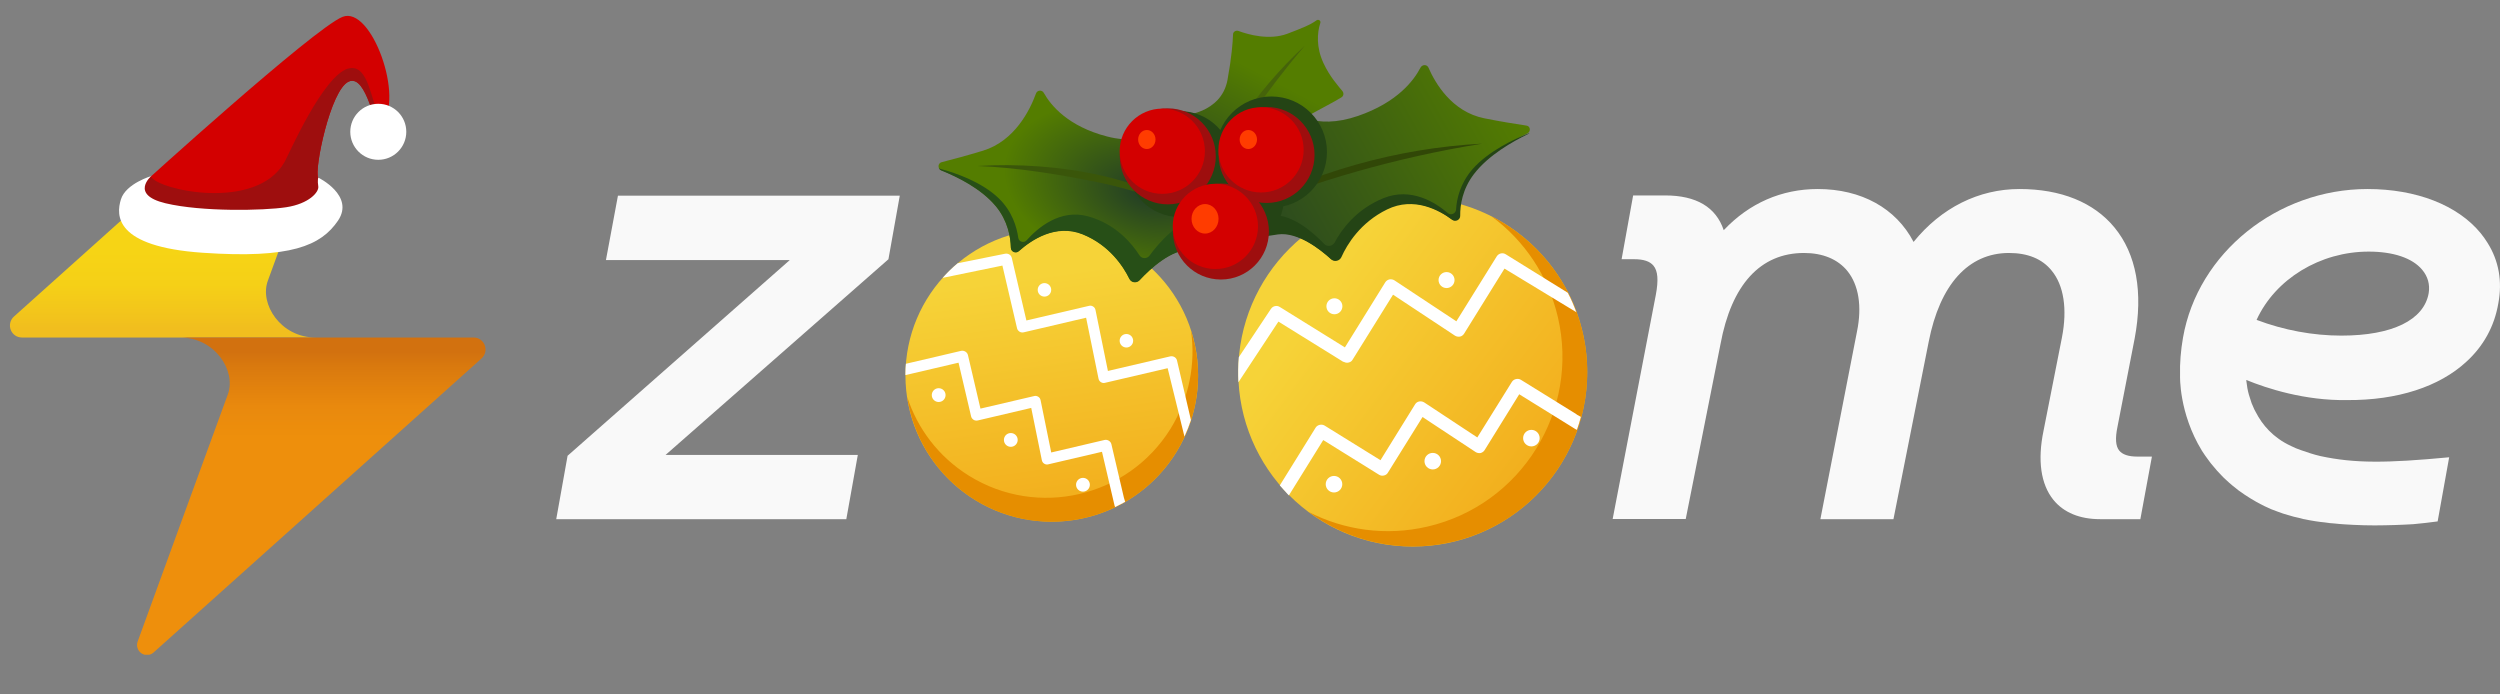 <svg width="126" height="35" viewBox="0 0 126 35" fill="none" xmlns="http://www.w3.org/2000/svg">
<rect x="0" y="0" width="126" height="35" fill="#808080" stroke="none"/>
<path d="M44.777 13.066L33.546 22.927H43.234L42.654 26.168H28.034L28.606 22.971L39.803 13.109H30.539L31.145 9.86H45.349L44.777 13.066Z" fill="#F9F9F9"/>
<path d="M108.455 23.021L107.874 26.166H105.846C104.824 26.166 104.009 25.835 103.489 25.19C102.857 24.406 102.683 23.204 102.995 21.706L103.923 17.002C104.2 15.582 104.018 14.38 103.403 13.639C102.926 13.047 102.198 12.75 101.253 12.75C99.208 12.75 97.77 14.336 97.206 17.228L95.43 26.166H91.747L93.593 16.705C93.853 15.442 93.679 14.362 93.107 13.656C92.622 13.064 91.868 12.75 90.924 12.75C88.722 12.75 87.266 14.345 86.712 17.35L84.961 26.157H81.278L83.454 14.859C83.592 14.118 83.558 13.656 83.332 13.386C83.15 13.169 82.838 13.064 82.353 13.064H81.729L82.31 9.85H83.921C85.499 9.85 86.487 10.442 86.876 11.601C88.159 10.242 89.788 9.527 91.617 9.527C93.809 9.527 95.56 10.494 96.444 12.193C97.839 10.468 99.728 9.527 101.782 9.527C103.871 9.527 105.526 10.198 106.566 11.461C107.675 12.803 108.022 14.737 107.588 17.054L106.722 21.505C106.6 22.089 106.626 22.481 106.808 22.708C106.973 22.908 107.268 23.012 107.718 23.012H108.455V23.021Z" fill="#F9F9F9"/>
<path d="M125.37 12.236C125.266 12.071 125.153 11.905 125.023 11.749C123.862 10.337 121.782 9.527 119.321 9.527C114.772 9.527 110.768 12.75 110.023 17.019C109.91 17.664 109.858 18.308 109.875 18.927C109.875 18.927 109.875 18.927 109.875 18.936C109.875 18.936 109.806 20.8 110.976 22.716C111.08 22.873 111.193 23.047 111.323 23.213C111.383 23.3 111.453 23.387 111.522 23.465C111.661 23.64 111.808 23.805 111.964 23.962C112.042 24.049 112.128 24.128 112.215 24.206C112.406 24.389 112.614 24.554 112.839 24.729C113.021 24.859 113.212 24.99 113.411 25.112C113.506 25.173 113.602 25.225 113.706 25.286C113.844 25.364 113.992 25.443 114.139 25.513C114.347 25.617 114.572 25.713 114.806 25.791C114.98 25.861 115.153 25.913 115.344 25.966C115.517 26.018 115.69 26.07 115.881 26.105C115.942 26.122 116.002 26.14 116.072 26.157C116.28 26.201 116.487 26.236 116.695 26.27C116.851 26.297 117.016 26.314 117.181 26.331C117.337 26.358 117.501 26.375 117.666 26.384C117.831 26.401 117.995 26.419 118.16 26.427C118.316 26.436 118.463 26.445 118.619 26.453C118.975 26.471 119.33 26.48 119.685 26.48C120.015 26.48 120.353 26.471 120.682 26.462C120.994 26.453 121.314 26.436 121.626 26.419C122.042 26.384 122.458 26.331 122.857 26.279L123.438 23.047C120.292 23.343 118.68 23.361 116.947 22.986C116.635 22.917 116.219 22.777 115.95 22.681C115.777 22.62 115.621 22.559 115.474 22.481C114.564 22.063 114.018 21.41 113.697 20.782C113.636 20.678 113.584 20.573 113.55 20.477C113.498 20.373 113.463 20.277 113.437 20.181C113.402 20.077 113.376 19.981 113.342 19.885C113.281 19.667 113.246 19.458 113.229 19.293C113.229 19.267 113.22 19.24 113.22 19.232C113.212 19.197 113.212 19.171 113.212 19.153H113.22C114.243 19.572 116.158 20.199 118.29 20.164C120.846 20.181 122.944 19.484 124.296 18.239C125.153 17.463 125.717 16.462 125.916 15.286C126.124 14.179 125.942 13.143 125.37 12.236ZM122.406 14.771C122.172 16.131 120.569 16.915 118.004 16.915C116.583 16.915 115.11 16.644 113.732 16.122C114.676 14.057 116.938 12.681 119.382 12.681C120.621 12.681 121.583 13.003 122.077 13.595C122.363 13.935 122.476 14.336 122.406 14.771Z" fill="#F9F9F9"/>
<g clip-path="url(#clip0_4334_37563)">
<path d="M17.238 1.13L0.702 15.955C0.611 16.036 0.547 16.144 0.518 16.263C0.489 16.382 0.497 16.507 0.54 16.621C0.583 16.736 0.66 16.834 0.76 16.904C0.86 16.973 0.978 17.01 1.1 17.01H15.901C14.152 17.01 13.062 15.325 13.501 14.144C13.94 12.963 18.04 1.692 18.04 1.692C18.083 1.585 18.089 1.468 18.056 1.358C18.024 1.248 17.956 1.152 17.862 1.087C17.769 1.021 17.656 0.99 17.543 0.998C17.429 1.006 17.322 1.052 17.238 1.13Z" fill="url(#paint0_linear_4334_37563)"/>
<path d="M23.885 17.01H9.083C10.832 17.01 11.922 18.695 11.483 19.877C11.045 21.058 6.939 32.331 6.939 32.331C6.9 32.436 6.897 32.552 6.931 32.66C6.964 32.767 7.033 32.861 7.125 32.924C7.218 32.988 7.328 33.019 7.44 33.011C7.552 33.004 7.658 32.959 7.741 32.884L24.277 18.059C24.365 17.977 24.427 17.871 24.455 17.753C24.482 17.636 24.474 17.513 24.432 17.401C24.39 17.288 24.315 17.19 24.218 17.121C24.12 17.051 24.004 17.013 23.885 17.01Z" fill="url(#paint1_linear_4334_37563)"/>
</g>
<path d="M71.203 27.546C76.059 27.546 79.997 23.609 79.997 18.752C79.997 13.895 76.059 9.958 71.203 9.958C66.346 9.958 62.409 13.895 62.409 18.752C62.409 23.609 66.346 27.546 71.203 27.546Z" fill="url(#paint2_linear_4334_37563)"/>
<path d="M75.2 10.925C76.812 12.12 78.022 13.872 78.516 15.978C79.621 20.705 76.68 25.439 71.953 26.538C69.847 27.031 67.741 26.718 65.954 25.801C67.956 27.288 70.577 27.921 73.205 27.309C77.932 26.204 80.872 21.477 79.767 16.75C79.155 14.129 77.424 12.058 75.207 10.918L75.2 10.925Z" fill="#E68E00"/>
<path d="M64.912 24.904C64.779 24.765 64.647 24.626 64.529 24.48C64.654 24.626 64.779 24.765 64.912 24.904Z" fill="url(#paint3_linear_4334_37563)"/>
<path d="M67.72 18.231C67.796 18.279 67.88 18.293 67.97 18.272C68.061 18.252 68.13 18.203 68.172 18.126L70.209 14.852L73.33 16.917C73.406 16.965 73.497 16.979 73.58 16.965C73.664 16.951 73.74 16.896 73.789 16.819L75.826 13.538L79.447 15.735C79.322 15.394 79.183 15.068 79.016 14.755L75.888 12.815C75.735 12.718 75.534 12.767 75.436 12.92L73.4 16.194L70.278 14.129C70.202 14.081 70.111 14.067 70.028 14.081C69.945 14.101 69.868 14.15 69.819 14.226L67.783 17.508L64.501 15.471C64.349 15.373 64.147 15.422 64.05 15.575L62.437 18.001C62.402 18.418 62.395 18.835 62.416 19.266L64.432 16.208L67.713 18.244L67.72 18.231Z" fill="white"/>
<path d="M64.967 24.967C64.967 24.967 64.925 24.925 64.911 24.904C64.932 24.925 64.946 24.946 64.967 24.967Z" fill="white"/>
<path d="M79.468 20.886L76.652 19.141C76.506 19.051 76.291 19.1 76.2 19.246L74.456 22.047L71.779 20.281C71.703 20.233 71.612 20.219 71.529 20.233C71.432 20.254 71.369 20.302 71.32 20.379L69.576 23.194L66.76 21.449C66.614 21.359 66.399 21.407 66.308 21.553L64.501 24.466L64.522 24.487C64.647 24.633 64.772 24.772 64.904 24.911C64.925 24.932 64.946 24.946 64.96 24.967L66.691 22.179L69.499 23.924C69.576 23.973 69.659 23.986 69.749 23.966C69.84 23.945 69.909 23.896 69.951 23.82L71.696 21.018L74.372 22.784C74.449 22.833 74.539 22.846 74.622 22.833C74.706 22.812 74.782 22.756 74.824 22.687L76.569 19.871L79.384 21.616C79.384 21.616 79.426 21.637 79.475 21.665C79.551 21.449 79.621 21.234 79.676 21.011L79.454 20.886H79.468Z" fill="white"/>
<path d="M67.254 15.839C67.477 15.839 67.657 15.659 67.657 15.436C67.657 15.213 67.477 15.033 67.254 15.033C67.031 15.033 66.851 15.213 66.851 15.436C66.851 15.659 67.031 15.839 67.254 15.839Z" fill="white"/>
<path d="M67.234 24.821C67.464 24.821 67.651 24.634 67.651 24.404C67.651 24.173 67.464 23.987 67.234 23.987C67.003 23.987 66.816 24.173 66.816 24.404C66.816 24.634 67.003 24.821 67.234 24.821Z" fill="white"/>
<path d="M72.211 23.66C72.441 23.66 72.628 23.473 72.628 23.243C72.628 23.012 72.441 22.826 72.211 22.826C71.981 22.826 71.794 23.012 71.794 23.243C71.794 23.473 71.981 23.66 72.211 23.66Z" fill="white"/>
<path d="M77.182 22.499C77.412 22.499 77.599 22.312 77.599 22.082C77.599 21.851 77.412 21.665 77.182 21.665C76.951 21.665 76.765 21.851 76.765 22.082C76.765 22.312 76.951 22.499 77.182 22.499Z" fill="white"/>
<path d="M72.906 14.518C73.129 14.518 73.309 14.338 73.309 14.115C73.309 13.893 73.129 13.712 72.906 13.712C72.683 13.712 72.503 13.893 72.503 14.115C72.503 14.338 72.683 14.518 72.906 14.518Z" fill="white"/>
<path d="M53.009 26.294C57.083 26.294 60.385 22.992 60.385 18.919C60.385 14.845 57.083 11.543 53.009 11.543C48.936 11.543 45.634 14.845 45.634 18.919C45.634 22.992 48.936 26.294 53.009 26.294Z" fill="url(#paint4_linear_4334_37563)"/>
<path d="M60.024 16.645C60.267 18.307 59.948 20.066 58.995 21.609C56.847 25.064 52.301 26.127 48.839 23.979C47.296 23.02 46.232 21.588 45.718 19.989C46.024 22.061 47.199 23.993 49.117 25.182C52.572 27.33 57.118 26.273 59.273 22.811C60.462 20.893 60.671 18.641 60.024 16.652V16.645Z" fill="#E68E00"/>
<path d="M51.258 16.541C51.272 16.611 51.32 16.673 51.383 16.715C51.445 16.757 51.522 16.764 51.591 16.75L54.74 16.013L55.366 19.086C55.38 19.155 55.422 19.225 55.484 19.259C55.547 19.301 55.623 19.315 55.693 19.294L58.849 18.557L59.697 22.005C59.822 21.734 59.933 21.449 60.024 21.171L59.321 18.168C59.287 18.022 59.141 17.932 58.988 17.959L55.839 18.696L55.213 15.624C55.199 15.554 55.157 15.485 55.095 15.45C55.032 15.408 54.956 15.394 54.886 15.415L51.73 16.152L50.993 12.996C50.959 12.85 50.813 12.76 50.66 12.787L48.269 13.267C47.997 13.49 47.747 13.74 47.511 14.004L50.521 13.385L51.258 16.541Z" fill="white"/>
<path d="M56.645 25.085L56.013 22.381C55.978 22.242 55.825 22.144 55.679 22.172L52.982 22.805L52.446 20.17C52.432 20.101 52.391 20.031 52.328 19.996C52.259 19.955 52.189 19.941 52.12 19.962L49.415 20.594L48.783 17.89C48.748 17.751 48.595 17.654 48.449 17.681L45.655 18.335V18.356C45.641 18.516 45.634 18.675 45.634 18.835C45.634 18.856 45.634 18.884 45.634 18.905L48.31 18.279L48.943 20.983C48.957 21.053 49.005 21.116 49.068 21.157C49.13 21.199 49.207 21.206 49.276 21.192L51.974 20.559L52.509 23.194C52.523 23.264 52.565 23.333 52.627 23.368C52.69 23.41 52.766 23.423 52.836 23.402L55.54 22.77L56.172 25.474C56.172 25.474 56.186 25.509 56.2 25.558C56.374 25.474 56.541 25.384 56.708 25.293L56.645 25.085Z" fill="white"/>
<path d="M52.64 14.949C52.829 14.949 52.981 14.797 52.981 14.609C52.981 14.421 52.829 14.268 52.64 14.268C52.452 14.268 52.3 14.421 52.3 14.609C52.3 14.797 52.452 14.949 52.64 14.949Z" fill="white"/>
<path d="M47.309 20.261C47.502 20.261 47.657 20.105 47.657 19.913C47.657 19.721 47.502 19.565 47.309 19.565C47.117 19.565 46.962 19.721 46.962 19.913C46.962 20.105 47.117 20.261 47.309 20.261Z" fill="white"/>
<path d="M50.944 22.52C51.136 22.52 51.292 22.364 51.292 22.172C51.292 21.98 51.136 21.825 50.944 21.825C50.752 21.825 50.597 21.98 50.597 22.172C50.597 22.364 50.752 22.52 50.944 22.52Z" fill="white"/>
<path d="M54.581 24.779C54.773 24.779 54.929 24.623 54.929 24.431C54.929 24.239 54.773 24.084 54.581 24.084C54.389 24.084 54.233 24.239 54.233 24.431C54.233 24.623 54.389 24.779 54.581 24.779Z" fill="white"/>
<path d="M56.77 17.515C56.958 17.515 57.111 17.362 57.111 17.174C57.111 16.986 56.958 16.833 56.77 16.833C56.582 16.833 56.43 16.986 56.43 17.174C56.43 17.362 56.582 17.515 56.77 17.515Z" fill="white"/>
<path d="M59.566 5.829C59.566 5.829 61.555 5.739 61.867 4.022C62.076 2.875 62.132 2.117 62.145 1.734C62.145 1.602 62.291 1.512 62.423 1.561C62.924 1.748 63.974 2.04 64.884 1.7C65.6 1.429 66.066 1.241 66.351 1.025C66.442 0.956 66.581 1.039 66.546 1.151C66.379 1.665 66.337 2.388 66.699 3.173C67.019 3.869 67.463 4.348 67.658 4.592C67.741 4.696 67.721 4.842 67.602 4.911C66.942 5.335 64.655 6.385 64.106 7.15C63.445 8.067 62.771 10.507 61.165 9.569C59.559 8.63 59.566 5.836 59.566 5.836V5.829Z" fill="url(#paint5_linear_4334_37563)"/>
<path d="M62.09 9.346C62.09 9.346 60.401 8.199 60.116 7.497C59.99 7.184 59.893 6.399 59.838 5.898C59.824 5.759 59.65 5.711 59.566 5.822C59.115 6.399 57.968 7.435 55.799 6.879C53.831 6.371 52.962 5.314 52.608 4.682C52.518 4.515 52.274 4.536 52.212 4.717C51.906 5.558 51.134 7.108 49.542 7.595C48.694 7.852 47.964 8.046 47.464 8.172C47.262 8.22 47.241 8.505 47.443 8.582C48.208 8.888 49.438 9.478 50.189 10.382C50.794 11.112 50.933 11.932 50.947 12.475C50.947 12.676 51.197 12.787 51.35 12.648C51.982 12.085 53.213 11.251 54.568 11.8C55.924 12.35 56.619 13.427 56.918 14.039C57.015 14.24 57.279 14.275 57.432 14.115C57.961 13.545 59.038 12.537 60.025 12.579C61.395 12.634 62.729 12.975 62.729 12.975L62.104 9.353L62.09 9.346Z" fill="url(#paint6_radial_4334_37563)"/>
<path d="M59.832 5.933V5.919C59.832 5.884 59.811 5.85 59.79 5.829C59.804 5.87 59.818 5.905 59.832 5.933Z" fill="#274F17"/>
<path d="M62.382 11.077C61.861 11.036 61.103 11.001 60.346 11.056C59.358 11.126 58.399 12.252 57.94 12.878C57.808 13.058 57.544 13.051 57.426 12.864C57.057 12.287 56.251 11.293 54.84 10.903C53.436 10.514 52.303 11.48 51.74 12.113C51.6 12.266 51.35 12.189 51.322 11.988C51.246 11.446 51.017 10.653 50.335 9.993C49.487 9.179 48.201 8.728 47.402 8.512C47.367 8.505 47.339 8.484 47.318 8.463C47.339 8.519 47.374 8.568 47.444 8.595C48.208 8.901 49.439 9.492 50.189 10.396C50.794 11.126 50.933 11.946 50.947 12.488C50.947 12.69 51.197 12.801 51.35 12.662C51.983 12.099 53.213 11.265 54.569 11.814C55.924 12.363 56.62 13.441 56.919 14.052C57.016 14.254 57.28 14.289 57.433 14.129C57.961 13.559 59.039 12.551 60.026 12.593C61.395 12.648 62.73 12.989 62.73 12.989L62.403 11.084L62.382 11.077Z" fill="#274F17"/>
<path d="M62.159 8.832C62.159 8.832 63.834 7.553 64.091 6.851C64.21 6.531 64.279 5.759 64.314 5.273C64.321 5.141 64.495 5.071 64.585 5.168C65.065 5.69 66.26 6.594 68.443 5.843C70.424 5.162 71.258 4.056 71.592 3.41C71.683 3.243 71.919 3.236 71.995 3.41C72.336 4.195 73.177 5.634 74.804 5.961C75.673 6.135 76.416 6.253 76.931 6.329C77.139 6.357 77.167 6.635 76.973 6.726C76.208 7.094 74.984 7.782 74.254 8.735C73.664 9.506 73.552 10.313 73.559 10.841C73.559 11.043 73.316 11.168 73.163 11.05C72.503 10.556 71.224 9.861 69.875 10.521C68.519 11.182 67.852 12.294 67.574 12.919C67.484 13.121 67.213 13.184 67.06 13.038C66.504 12.53 65.371 11.647 64.376 11.779C62.993 11.967 61.651 12.419 61.651 12.419L62.159 8.832Z" fill="url(#paint7_linear_4334_37563)"/>
<path d="M77.077 6.705C76.285 7.018 75.02 7.622 74.227 8.512C73.588 9.242 73.414 10.034 73.386 10.563C73.372 10.764 73.122 10.869 72.976 10.744C72.35 10.208 71.127 9.423 69.73 9.986C68.332 10.549 67.588 11.613 67.269 12.217C67.164 12.412 66.893 12.454 66.747 12.301C66.226 11.758 65.162 10.799 64.161 10.855C63.264 10.91 62.389 11.077 61.867 11.188L61.687 12.454C61.687 12.454 63.021 11.995 64.412 11.814C65.406 11.682 66.539 12.565 67.095 13.072C67.255 13.218 67.519 13.156 67.609 12.954C67.887 12.329 68.555 11.216 69.91 10.556C71.259 9.895 72.538 10.591 73.198 11.084C73.358 11.202 73.602 11.077 73.594 10.876C73.588 10.347 73.699 9.541 74.29 8.769C75.02 7.817 76.243 7.129 77.008 6.76C77.043 6.746 77.07 6.719 77.091 6.698L77.077 6.705Z" fill="#244415"/>
<path d="M49.264 8.366C53.115 8.123 58.461 8.867 61.276 11.717C60.866 11.376 60.428 11.091 59.962 10.834C58.586 10.056 57.077 9.562 55.534 9.228C53.462 8.804 51.377 8.45 49.257 8.366H49.264Z" fill="url(#paint8_linear_4334_37563)"/>
<path d="M74.707 7.24C70.452 7.921 66.274 9.117 62.291 10.758C66.087 8.693 70.39 7.463 74.707 7.24Z" fill="#314707"/>
<path d="M65.782 2.277C63.828 4.564 62.125 7.059 60.665 9.68C60.45 10.055 60.255 10.438 60.06 10.82C61.256 7.588 63.251 4.612 65.789 2.277H65.782Z" fill="#45630A"/>
<path d="M59.462 10.938C60.937 10.938 62.132 9.743 62.132 8.269C62.132 6.795 60.937 5.6 59.462 5.6C57.988 5.6 56.793 6.795 56.793 8.269C56.793 9.743 57.988 10.938 59.462 10.938Z" fill="#244415"/>
<path d="M64.078 10.466C65.625 10.466 66.879 9.211 66.879 7.664C66.879 6.117 65.625 4.863 64.078 4.863C62.531 4.863 61.276 6.117 61.276 7.664C61.276 9.211 62.531 10.466 64.078 10.466Z" fill="#244415"/>
<path d="M61.916 12.725C63.463 12.725 64.717 11.471 64.717 9.923C64.717 8.376 63.463 7.122 61.916 7.122C60.368 7.122 59.114 8.376 59.114 9.923C59.114 11.471 60.368 12.725 61.916 12.725Z" fill="#244415"/>
<path d="M58.857 10.299C60.193 10.299 61.276 9.216 61.276 7.88C61.276 6.544 60.193 5.46 58.857 5.46C57.521 5.46 56.438 6.544 56.438 7.88C56.438 9.216 57.521 10.299 58.857 10.299Z" fill="#9E0E0E"/>
<path d="M58.579 9.77C59.765 9.77 60.727 8.809 60.727 7.622C60.727 6.436 59.765 5.474 58.579 5.474C57.392 5.474 56.431 6.436 56.431 7.622C56.431 8.809 57.392 9.77 58.579 9.77Z" fill="#D30000"/>
<path d="M63.834 10.229C65.17 10.229 66.253 9.146 66.253 7.81C66.253 6.474 65.17 5.391 63.834 5.391C62.498 5.391 61.415 6.474 61.415 7.81C61.415 9.146 62.498 10.229 63.834 10.229Z" fill="#9E0E0E"/>
<path d="M63.556 9.701C64.743 9.701 65.704 8.739 65.704 7.553C65.704 6.366 64.743 5.405 63.556 5.405C62.37 5.405 61.408 6.366 61.408 7.553C61.408 8.739 62.37 9.701 63.556 9.701Z" fill="#D30000"/>
<path d="M61.533 14.088C62.87 14.088 63.953 13.005 63.953 11.668C63.953 10.332 62.87 9.249 61.533 9.249C60.197 9.249 59.114 10.332 59.114 11.668C59.114 13.005 60.197 14.088 61.533 14.088Z" fill="#9E0E0E"/>
<path d="M61.255 13.559C62.441 13.559 63.403 12.598 63.403 11.411C63.403 10.225 62.441 9.263 61.255 9.263C60.068 9.263 59.106 10.225 59.106 11.411C59.106 12.598 60.068 13.559 61.255 13.559Z" fill="#D30000"/>
<path d="M57.8 7.511C58.042 7.511 58.238 7.296 58.238 7.031C58.238 6.767 58.042 6.552 57.8 6.552C57.558 6.552 57.362 6.767 57.362 7.031C57.362 7.296 57.558 7.511 57.8 7.511Z" fill="#FF3C00"/>
<path d="M62.916 7.511C63.158 7.511 63.354 7.296 63.354 7.031C63.354 6.767 63.158 6.552 62.916 6.552C62.675 6.552 62.478 6.767 62.478 7.031C62.478 7.296 62.675 7.511 62.916 7.511Z" fill="#FF3C00"/>
<path d="M60.734 11.772C61.11 11.772 61.415 11.439 61.415 11.029C61.415 10.618 61.11 10.285 60.734 10.285C60.358 10.285 60.053 10.618 60.053 11.029C60.053 11.439 60.358 11.772 60.734 11.772Z" fill="#FF3C00"/>
<path d="M7.101 9.347C7.101 9.347 15.791 1.45 17.258 0.852C18.724 0.254 20.414 4.995 19.218 6.267C18.87 6.643 18.516 3.702 17.584 4.105C16.653 4.508 15.826 8.582 16.041 8.95C17.723 11.891 8.172 11.696 7.442 10.82C6.712 9.945 7.108 9.347 7.108 9.347H7.101Z" fill="#D30000"/>
<path d="M17.549 3.452C16.27 3.827 14.56 7.776 14.338 8.172C12.913 10.668 7.956 9.583 7.602 8.895C6.99 9.284 6.656 9.611 6.823 9.819C7.553 10.695 17.709 11.898 16.034 8.957C15.825 8.589 16.646 4.515 17.577 4.112C18.509 3.716 18.856 6.65 19.211 6.274C19.398 6.073 19.079 6.08 19.134 5.746C18.71 5.377 18.634 3.139 17.542 3.459L17.549 3.452Z" fill="#9E0E0E"/>
<path d="M7.637 8.86C7.637 8.86 6.511 9.806 8.339 10.244C10.167 10.681 13.275 10.619 14.422 10.445C15.569 10.271 16.09 9.681 16.041 9.389C15.993 9.097 16.041 8.951 16.041 8.951C16.041 8.951 17.891 9.854 17.036 11.12C16.174 12.385 14.665 13.045 10.216 12.739C5.774 12.433 5.844 10.855 6.094 10.049C6.344 9.243 7.644 8.867 7.644 8.867L7.637 8.86Z" fill="white"/>
<path d="M19.066 8.054C19.845 8.054 20.477 7.422 20.477 6.642C20.477 5.863 19.845 5.231 19.066 5.231C18.286 5.231 17.654 5.863 17.654 6.642C17.654 7.422 18.286 8.054 19.066 8.054Z" fill="white"/>
<defs>
<linearGradient id="paint0_linear_4334_37563" x1="9.287" y1="1.028" x2="9.287" y2="16.502" gradientUnits="userSpaceOnUse">
<stop stop-color="#F6D415"/>
<stop offset="0.75" stop-color="#F6D415"/>
<stop offset="0.86" stop-color="#F5D017"/>
<stop offset="0.97" stop-color="#F2C31C"/>
<stop offset="1" stop-color="#F1BE1E"/>
</linearGradient>
<linearGradient id="paint1_linear_4334_37563" x1="15.697" y1="32.249" x2="15.697" y2="17.723" gradientUnits="userSpaceOnUse">
<stop stop-color="#EE8F0C"/>
<stop offset="0.7" stop-color="#EE8F0C"/>
<stop offset="0.81" stop-color="#E9890D"/>
<stop offset="0.95" stop-color="#D9790E"/>
<stop offset="1" stop-color="#D2710F"/>
</linearGradient>
<linearGradient id="paint2_linear_4334_37563" x1="63.797" y1="13.198" x2="77.872" y2="23.739" gradientUnits="userSpaceOnUse">
<stop offset="0.18" stop-color="#F6D338"/>
<stop offset="1" stop-color="#F2AD1C"/>
</linearGradient>
<linearGradient id="paint3_linear_4334_37563" x1="63.611" y1="24.941" x2="80.738" y2="20.943" gradientUnits="userSpaceOnUse">
<stop stop-color="#F6D415"/>
<stop offset="0.75" stop-color="#F6D415"/>
<stop offset="0.86" stop-color="#F5D017"/>
<stop offset="0.97" stop-color="#F2C31C"/>
<stop offset="1" stop-color="#F1BE1E"/>
</linearGradient>
<linearGradient id="paint4_linear_4334_37563" x1="51.919" y1="11.258" x2="54.007" y2="25.848" gradientUnits="userSpaceOnUse">
<stop offset="0.18" stop-color="#F6D338"/>
<stop offset="1" stop-color="#F2AD1C"/>
</linearGradient>
<linearGradient id="paint5_linear_4334_37563" x1="60.836" y1="10.614" x2="64.276" y2="4.087" gradientUnits="userSpaceOnUse">
<stop stop-color="#244025"/>
<stop offset="1" stop-color="#547D00"/>
</linearGradient>
<radialGradient id="paint6_radial_4334_37563" cx="0" cy="0" r="1" gradientUnits="userSpaceOnUse" gradientTransform="translate(57.91 9.704) rotate(-166.2) scale(8.877 5.238)">
<stop offset="0.06" stop-color="#244025"/>
<stop offset="0.84" stop-color="#547D00"/>
</radialGradient>
<linearGradient id="paint7_linear_4334_37563" x1="61.551" y1="12.241" x2="75.838" y2="4.204" gradientUnits="userSpaceOnUse">
<stop stop-color="#244025"/>
<stop offset="1" stop-color="#547D00"/>
</linearGradient>
<linearGradient id="paint8_linear_4334_37563" x1="49.83" y1="7.164" x2="60.896" y2="12.48" gradientUnits="userSpaceOnUse">
<stop stop-color="#3A560A"/>
<stop offset="1" stop-color="#3A560A"/>
</linearGradient>
<clipPath id="clip0_4334_37563">
<rect width="24" height="32" fill="white" transform="translate(0.5 1)"/>
</clipPath>
</defs>
</svg>
